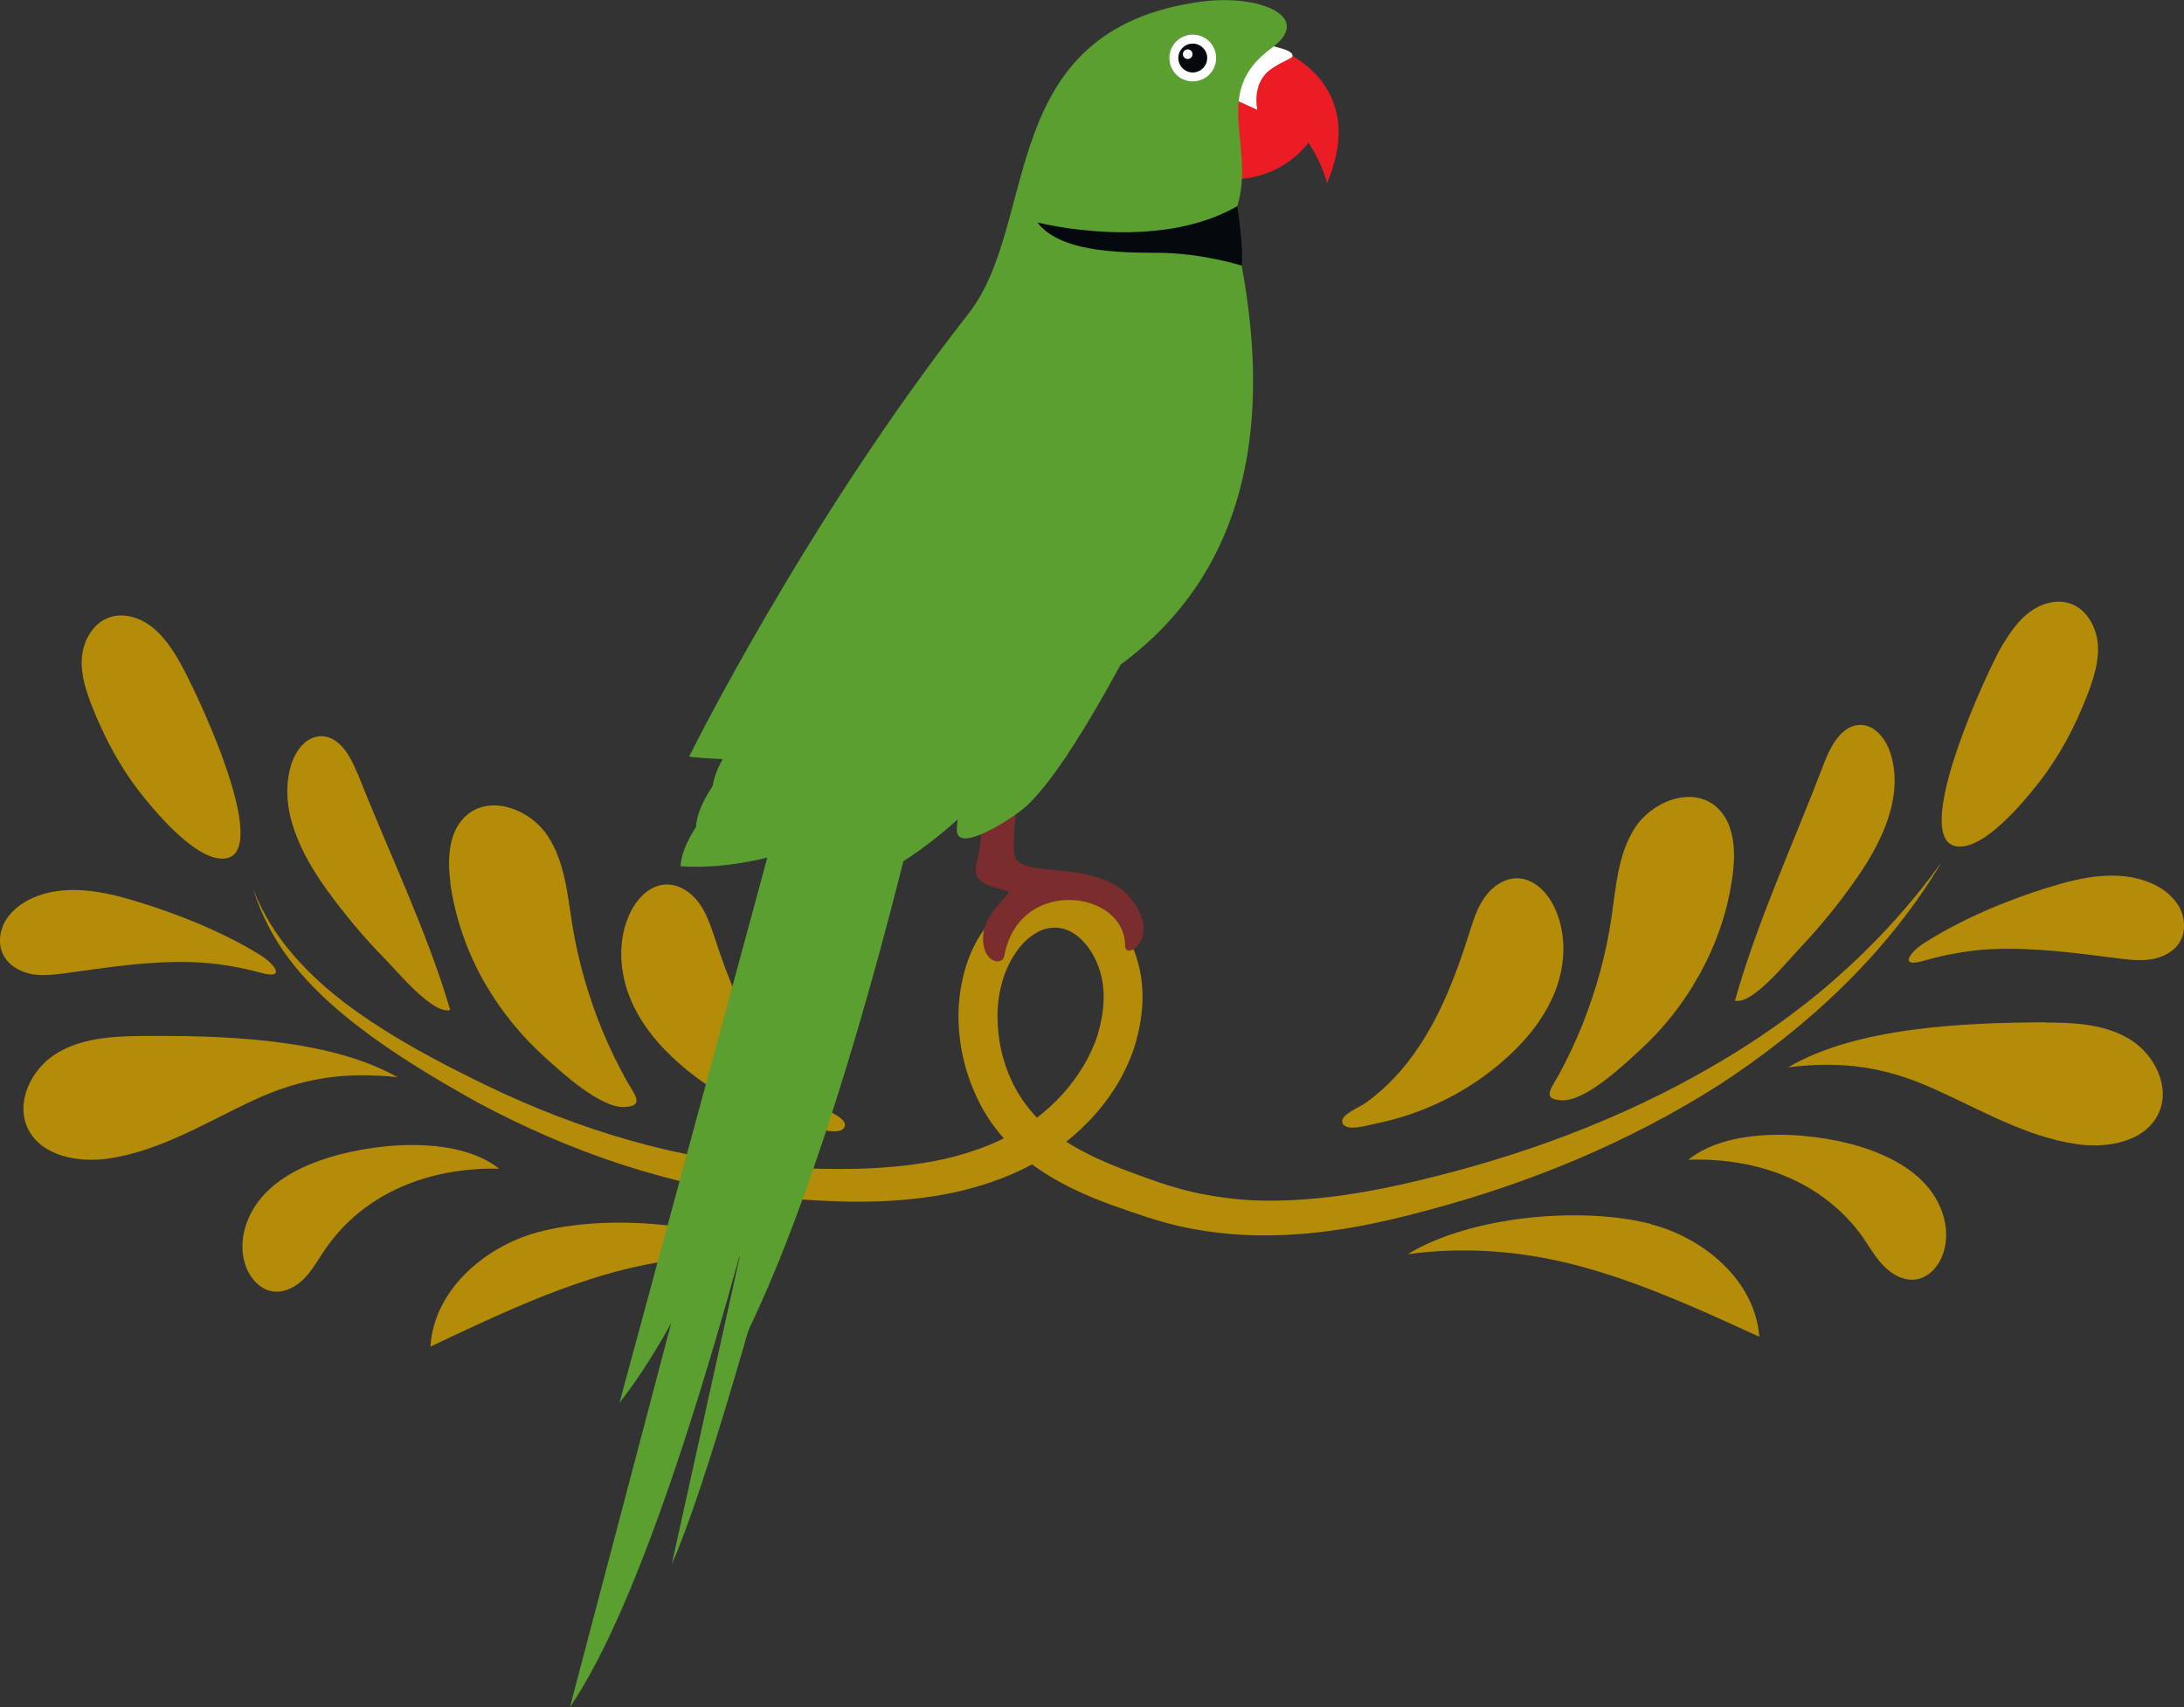 <svg viewBox="0 0 90.71 70.91" xmlns="http://www.w3.org/2000/svg" data-name="Layer 2" id="Layer_2">
  <rect x="0" y="0" width="90.71" height="70.91" fill="#333333" stroke="none"/>
  <defs>
    <style>
      .cls-1 {
        fill: #7b2d2d;
      }

      .cls-2 {
        fill: #fff;
      }

      .cls-3 {
        fill: #5a9f2f;
      }

      .cls-4 {
        fill: #fafbfb;
      }

      .cls-5 {
        fill: #04090d;
      }

      .cls-6 {
        fill: #b48c08;
      }

      .cls-7 {
        fill: #ec1c24;
      }
    </style>
  </defs>
  <g data-name="Layer 1" id="Layer_1-2">
    <path d="M10.51,36.91c.78,2.06,2.34,3.66,4.06,4.93,1.74,1.27,3.67,2.29,5.61,3.23,3.88,1.88,8.06,3.13,12.32,3.41,2.13.12,4.29.13,6.33-.26,1.02-.2,2-.51,2.91-.96.89-.45,1.7-1.06,2.37-1.79.66-.73,1.19-1.58,1.48-2.49.27-.9.36-1.89.07-2.72-.27-.85-.9-1.58-1.57-1.7-.17-.04-.34-.04-.51-.01-.17.02-.34.08-.51.18-.33.18-.65.48-.89.85-.25.36-.44.79-.56,1.22-.13.46-.19.93-.19,1.41,0,.96.21,1.92.64,2.79.43.87,1.06,1.59,1.85,2.17.8.58,1.73,1.01,2.71,1.39.49.19,1,.37,1.51.55.49.16.98.31,1.49.42,1.01.22,2.04.34,3.09.34,2.09,0,4.2-.35,6.29-.86,4.18-1,8.26-2.5,11.99-4.65,1.87-1.07,3.65-2.31,5.27-3.74,1.62-1.43,3.1-3.04,4.37-4.81-2.23,3.76-5.54,6.84-9.22,9.24-3.72,2.37-7.84,4.08-12.1,5.21-2.12.58-4.33,1.03-6.6,1.05-1.13.02-2.28-.09-3.4-.31-.56-.11-1.12-.27-1.66-.44-.52-.17-1.04-.35-1.57-.54-1.05-.39-2.12-.87-3.09-1.56-.97-.69-1.83-1.65-2.36-2.74-.54-1.09-.83-2.3-.83-3.52,0-.61.08-1.22.24-1.82.16-.61.42-1.2.79-1.73.37-.53.84-1.02,1.47-1.36.62-.34,1.41-.48,2.14-.32.74.15,1.36.59,1.8,1.09.44.51.76,1.09.95,1.7.41,1.26.28,2.54-.08,3.71-.38,1.17-1.04,2.2-1.86,3.06-.82.86-1.79,1.56-2.86,2.07-1.06.5-2.17.83-3.3,1.03-2.26.4-4.49.31-6.7.12-4.44-.41-8.71-1.89-12.58-3.97-1.92-1.07-3.8-2.2-5.51-3.6-.85-.7-1.64-1.48-2.31-2.36-.66-.88-1.17-1.87-1.49-2.91Z" class="cls-6"></path>
    <path d="M83.18,26.77c.31-.5.65-1,1.12-1.35.47-.35,1.1-.54,1.66-.36.69.22,1.11.96,1.17,1.68.06.72-.17,1.43-.43,2.11-.51,1.33-1.19,2.61-2.07,3.72-.61.77-2.18,2.67-3.3,2.59-2.1-.15,1.24-7.39,1.85-8.39Z" class="cls-6"></path>
    <path d="M75.76,31.7c.28-.74.76-1.62,1.55-1.59.61.03,1.04.63,1.22,1.21.54,1.78-.37,3.67-1.44,5.19-.72,1.04-1.52,2.01-2.39,2.93-.48.5-1.93,2.31-2.64,2.12.94-3.34,2.47-6.62,3.7-9.86Z" class="cls-6"></path>
    <path d="M71.97,36.28c.13-1.02.05-2.2-.76-2.83-1.02-.79-2.61-.14-3.31.94-.7,1.09-.78,2.44-.97,3.72-.22,1.51-.63,2.99-1.19,4.41-.29.72-.62,1.43-.99,2.11-.3.55-.76,1.05.14,1.07,1,.02,2.55-1.47,3.24-2.1.97-.89,1.8-1.94,2.44-3.1.73-1.3,1.22-2.74,1.4-4.22Z" class="cls-6"></path>
    <path d="M84.93,42.47c1.21,0,2.49.06,3.52.69,1.04.63,1.72,2,1.2,3.09-.55,1.17-2.11,1.46-3.39,1.27-2.12-.3-4.01-1.44-5.97-2.31-2.05-.92-3.83-1.15-6.02-.88,2.87-1.69,7.4-1.85,10.66-1.87Z" class="cls-6"></path>
    <path d="M58.91,43.51c.96-1.43,1.58-3.07,2.1-4.71.17-.53.33-1.08.66-1.54.33-.46.85-.81,1.41-.78.64.04,1.16.57,1.45,1.14.53,1.06.51,2.34.1,3.45-.41,1.11-1.17,2.07-2.05,2.86-1.55,1.41-3.49,2.36-5.54,2.76-.25.05-1.2.34-1.29-.08-.07-.32.72-.62.97-.8.87-.62,1.61-1.43,2.2-2.32Z" class="cls-6"></path>
    <path d="M77.43,51.48c.27.39.51.82.86,1.15.34.34.82.58,1.29.51.55-.08.97-.58,1.14-1.12.3-.94-.03-1.99-.67-2.74-.64-.75-1.54-1.22-2.46-1.55-2.04-.71-5.65-1.03-7.47.44,2.84-.1,5.63.88,7.31,3.3Z" class="cls-6"></path>
    <path d="M85.08,36.86c1.38-.44,2.91-.75,4.24-.19.47.2.91.52,1.17.96.26.44.31,1.02.06,1.47-.24.42-.71.66-1.18.74-.47.08-.96.02-1.44-.04-1.71-.22-3.43-.45-5.15-.38-.99.04-1.95.22-2.9.49-1.05.3-.53-.39.05-.75,1.58-1,3.38-1.75,5.16-2.31Z" class="cls-6"></path>
    <path d="M68.58,50.85c2.23.58,4.32,2.37,4.49,4.67-2.32-1.06-4.64-2.13-7.09-2.83-2.47-.71-4.96-.94-7.51-.6,2.61-1.59,7.23-2,10.11-1.25Z" class="cls-6"></path>
    <path d="M7.36,27.31c-.31-.5-.66-.99-1.14-1.34-.48-.34-1.11-.52-1.67-.33-.68.23-1.1.97-1.15,1.69-.05.72.19,1.43.46,2.1.53,1.32,1.22,2.59,2.12,3.69.62.77,2.22,2.64,3.34,2.54,2.1-.18-1.35-7.37-1.97-8.36Z" class="cls-6"></path>
    <path d="M14.85,32.14c-.29-.74-.78-1.61-1.57-1.56-.61.04-1.03.64-1.2,1.23-.52,1.79.42,3.66,1.51,5.17.74,1.02,1.55,1.99,2.44,2.89.49.5,1.97,2.29,2.67,2.08-.98-3.32-2.57-6.58-3.84-9.81Z" class="cls-6"></path>
    <path d="M18.71,36.66c-.14-1.01-.08-2.2.72-2.84,1.01-.81,2.61-.18,3.32.9.71,1.08.82,2.43,1.02,3.7.25,1.51.67,2.98,1.25,4.39.3.72.64,1.42,1.02,2.1.31.55.77,1.04-.12,1.07-1,.03-2.58-1.43-3.27-2.05-.98-.88-1.83-1.92-2.49-3.06-.75-1.29-1.25-2.72-1.46-4.2Z" class="cls-6"></path>
    <path d="M5.83,43.03c-1.21.01-2.49.1-3.51.74-1.03.65-1.69,2.02-1.16,3.11.57,1.16,2.13,1.43,3.41,1.23,2.12-.33,3.99-1.49,5.93-2.4,2.04-.95,3.82-1.2,6.01-.97-2.9-1.64-7.43-1.74-10.68-1.71Z" class="cls-6"></path>
    <path d="M31.87,43.71c-.98-1.42-1.62-3.04-2.16-4.68-.18-.53-.35-1.08-.68-1.53s-.86-.8-1.42-.76c-.64.05-1.15.58-1.43,1.16-.52,1.07-.47,2.35-.05,3.45.42,1.11,1.2,2.05,2.09,2.83,1.57,1.38,3.52,2.31,5.58,2.68.25.04,1.21.32,1.29-.1.07-.33-.73-.61-.98-.78-.88-.61-1.63-1.41-2.24-2.29Z" class="cls-6"></path>
    <path d="M13.47,51.94c-.27.4-.5.82-.84,1.17-.34.34-.81.59-1.28.53-.56-.07-.98-.57-1.16-1.1-.31-.93,0-1.99.63-2.75.62-.76,1.52-1.25,2.44-1.58,2.03-.73,5.64-1.12,7.47.33-2.84-.06-5.61.96-7.26,3.4Z" class="cls-6"></path>
    <path d="M5.61,37.42c-1.38-.42-2.92-.71-4.24-.13-.47.21-.9.53-1.16.98-.25.45-.3,1.03-.03,1.47.25.41.72.65,1.19.73.48.07.96,0,1.44-.06,1.7-.24,3.42-.5,5.14-.45,1,.03,1.95.19,2.91.45,1.06.28.52-.39-.06-.75-1.6-.98-3.41-1.7-5.19-2.24Z" class="cls-6"></path>
    <path d="M22.3,51.19c-2.22.61-4.29,2.44-4.42,4.74,2.3-1.09,4.61-2.19,7.05-2.93,2.46-.74,4.94-1.01,7.5-.7-2.64-1.55-7.26-1.9-10.13-1.11Z" class="cls-6"></path>
    <path d="M47.43,38.13c-.64-1.7-2.29-1.86-3.62-1.99-.74-.07-1.38-.13-1.61-.45-.25-.35.05-2.63.29-3.99v-.08s-.06-.04-.06-.04c-.03-.02-.67-.37-1.11-.15-.21.11-.33.31-.36.62-.05.45-.08.93-.11,1.4-.06.88-.12,1.8-.29,2.44-.06.2-.04.38.04.53.17.3.57.4.93.5.14.04.27.07.37.11.01.05-.14.23-.26.35-.32.36-.81.89-.81,1.58,0,.73.36.95.57.97.01,0,.02,0,.03,0,.14,0,.25-.08.28-.21.31-1.76,1.7-2.44,2.95-2.33,1,.09,2.07.72,2.07,1.91,0,.08.04.14.1.17.1.04.22,0,.35-.13.24-.23.44-.68.24-1.22Z" class="cls-1"></path>
    <path d="M45.05,27.76s-4.06,6.56-9.03,8.84c-4.97,2.28,4.86-15.11,4.86-15.11,0,0,5.29,2.92,4.16,6.28Z" class="cls-3"></path>
    <path d="M35.33,35.31s-4.52,16.58-9.6,22.95l7.27-26.81,2.33,3.86Z" class="cls-3"></path>
    <path d="M38.1,33.36s-4.13,18.22-8.72,24.9l7.26-25.8,1.47.91Z" class="cls-3"></path>
    <path d="M37.19,32.07s-6.57,26.81-9.29,32.9l7.83-35.43,1.46,2.53Z" class="cls-3"></path>
    <path d="M35.99,29.75s-6.36,32.42-12.32,41.16l10.91-41.38,1.41.22Z" class="cls-3"></path>
    <path d="M47.91,26.11s-11.52,10.43-19.64,9.87c0,0-.24-3.21,9.15-8.04,9.39-4.83,10.49-1.83,10.49-1.83Z" class="cls-3"></path>
    <path d="M45.19,27.75s-8.16,7.17-16.28,6.61c0,0-.24-3.21,9.15-8.04,9.39-4.83,7.13,1.43,7.13,1.43Z" class="cls-3"></path>
    <path d="M45.87,26.2s-8.16,7.17-16.28,6.61c0,0-.24-3.21,9.15-8.04,9.39-4.83,7.13,1.43,7.13,1.43Z" class="cls-3"></path>
    <path d="M47.91,24.96s-3.32,6.84-5.37,8.6c-.49.42-2.8,1.94-2.8.91,0-1.37,1.6-6.34,1.6-6.34,0,0,5.85-6.98,6.56-3.17Z" class="cls-3"></path>
    <path d="M54.86,5.07s-.88,2.39-3.83,2.39c-2.4,0,.24-3.61.24-3.61l3.59,1.22Z" class="cls-7"></path>
    <path d="M53.01,2s3.92,1.31,2.11,5.6c0,0-.65-2.52-2.43-2.91-2.22-.48-1.26-2.08.32-2.69Z" class="cls-7"></path>
    <path d="M53.69,2.3c0,.15-.41.21-.94.6-.78.58-.53,1.66-.53,1.66l-2.68-1.22s.38-2.26.86-2.09c1.74.6,3.28.71,3.28,1.05Z" class="cls-2"></path>
    <path d="M51.57,11.03c4.38,23.53-22.95,20.4-22.95,20.4,0,0,4.78-9.68,11.61-18.41,2.97-3.79,1.07-11.78,9.65-12.95,2.45-.33,4.71.64,2.93,1.93-2.54,1.84-.65,3.99-1.42,6.56-.18.59-.04,1.28.18,2.47Z" class="cls-3"></path>
    <path d="M48.57,2.41c0,.54.43.97.97.97s.97-.43.97-.97-.43-.97-.97-.97-.97.43-.97.97Z" class="cls-2"></path>
    <path d="M48.68,2.41c0,.48.39.86.86.86s.86-.39.86-.86-.39-.86-.86-.86-.86.39-.86.86Z" class="cls-2"></path>
    <path d="M48.94,2.41c0,.33.27.6.6.6s.6-.27.6-.6-.27-.6-.6-.6-.6.27-.6.6Z" class="cls-5"></path>
    <path d="M49.13,2.25c0,.11.09.2.2.2s.2-.09.2-.2-.09-.2-.2-.2-.2.09-.2.2Z" class="cls-4"></path>
    <path d="M42.52,16.24c-4.46,3.25-9.98,13.6-9.98,13.6,0,0,10.79-1.21,16.57-7.99,1.37-1.61,2-4.86.18-6.41-1.82-1.55-4.67-.73-6.77.8Z" class="cls-3"></path>
    <path d="M51.57,11.03s-1.69-.53-3.48-.53-4.1-.07-5-1.26c0,0,4.95,1.27,8.3-.68,0,0,.27,1.75.18,2.47Z" class="cls-5"></path>
  </g>
</svg>